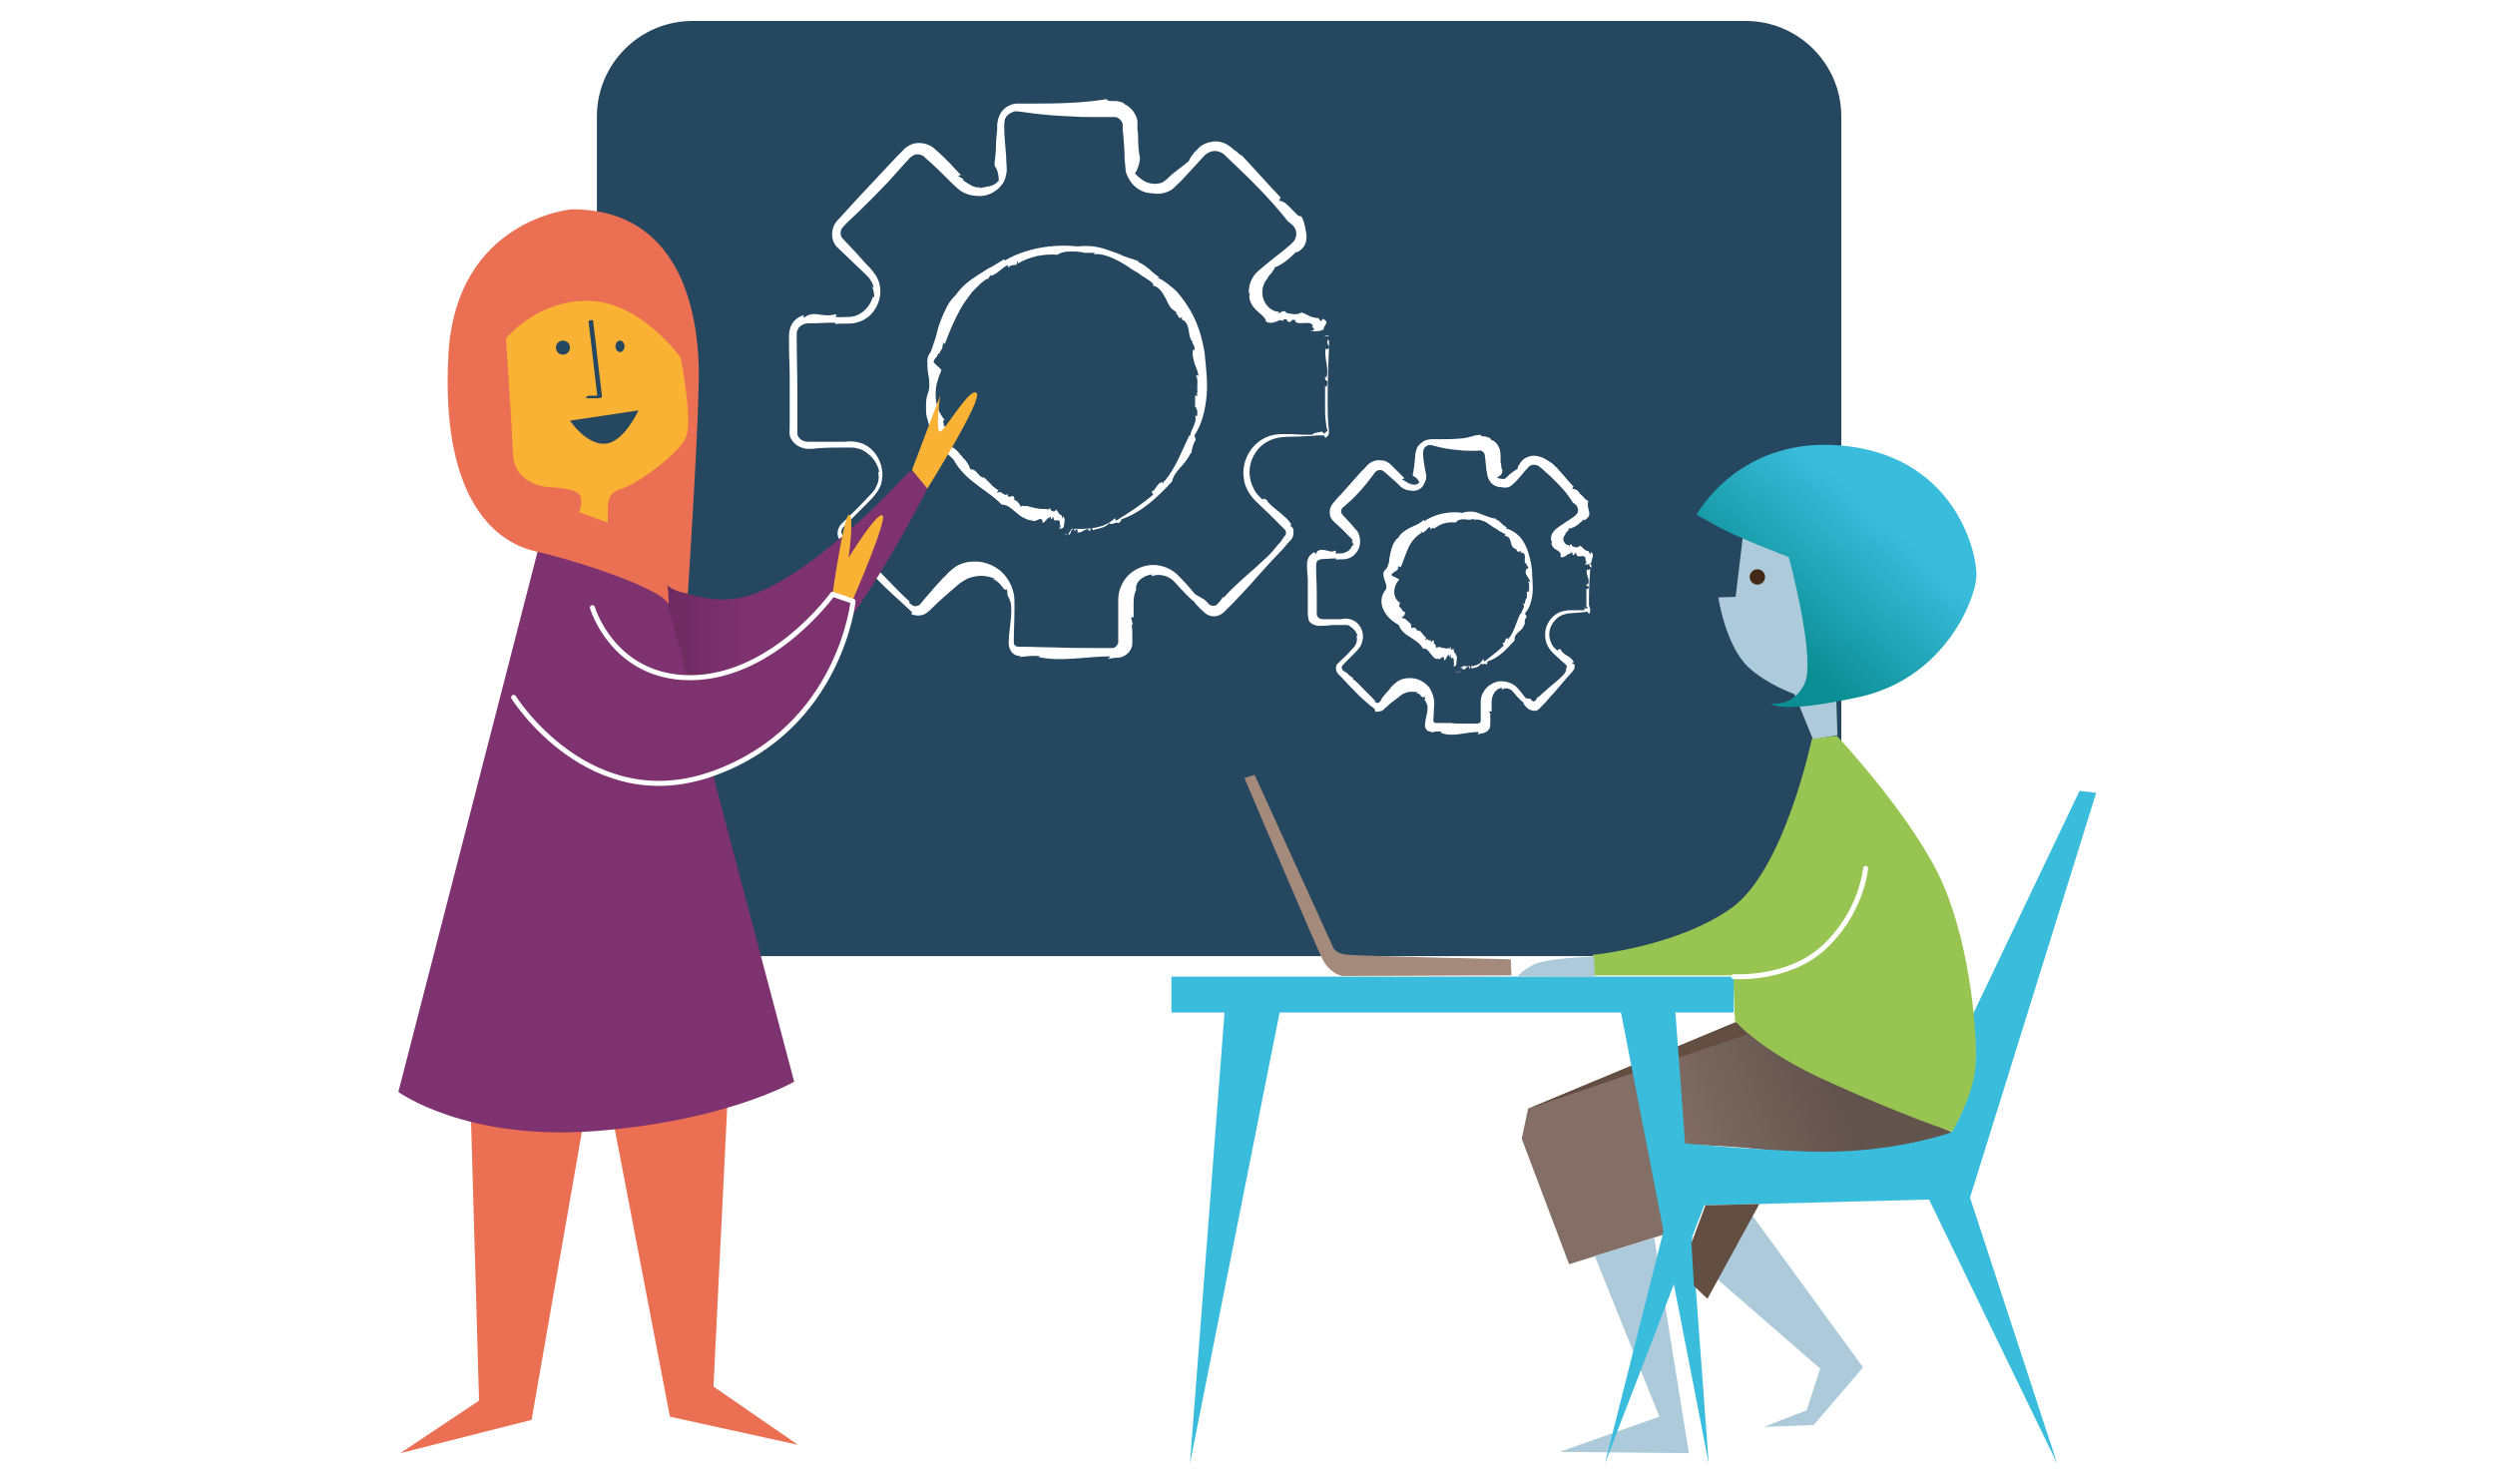 <?xml version="1.0" encoding="UTF-8"?>
<svg xmlns="http://www.w3.org/2000/svg" xmlns:xlink="http://www.w3.org/1999/xlink" width="595px" height="354px" viewBox="0 0 595 354" version="1.1">
  <rect x="0" y="0" width="595" height="354" fill="#333333" stroke="none"/>
  <title>Group</title>
  <defs>
    <rect id="path-1" x="0" y="0" width="595" height="354"></rect>
    <linearGradient x1="0.003%" y1="49.898%" x2="99.933%" y2="49.898%" id="linearGradient-3">
      <stop stop-color="#5A214E" offset="0%"></stop>
      <stop stop-color="#7E3270" offset="47.84%"></stop>
    </linearGradient>
    <linearGradient x1="75.395%" y1="41.709%" x2="-16.954%" y2="63.845%" id="linearGradient-4">
      <stop stop-color="#62534C" offset="0%"></stop>
      <stop stop-color="#836F66" offset="44.65%"></stop>
    </linearGradient>
    <linearGradient x1="25.281%" y1="72.653%" x2="88.863%" y2="0.284%" id="linearGradient-5">
      <stop stop-color="#0A8E93" offset="0%"></stop>
      <stop stop-color="#3ABCDD" offset="61.37%"></stop>
    </linearGradient>
  </defs>
  <g id="QSL" stroke="none" stroke-width="1" fill="none" fill-rule="evenodd">
    <g id="Group">
      <mask id="mask-2" fill="white">
        <use xlink:href="#path-1"></use>
      </mask>
      <use id="Mask" fill="#FFFFFF" xlink:href="#path-1"></use>
      <g id="Group-8" mask="url(#mask-2)">
        <g transform="translate(95, 5)" id="Group">
          <path d="M321.35,223.02 L70.104,223.02 C57.58,223.02 47.347,212.785 47.347,200.259 L47.347,22.76 C47.347,10.234 57.58,0 70.104,0 L321.35,0 C333.874,0 344.107,10.234 344.107,22.76 L344.107,200.107 C344.107,212.785 333.874,223.02 321.35,223.02 Z" id="Path" fill="#264760" fill-rule="nonzero"></path>
          <g transform="translate(93.167, 18.636)">
            <path d="M127.685,53.922 L117.757,53.922 C114.244,53.922 112.106,51.631 111.189,49.492 C110.273,47.353 110.273,44.298 112.717,41.702 L119.742,34.675 C120.812,33.606 120.812,31.773 119.742,30.551 L103.553,14.359 C102.484,13.29 100.651,13.29 99.429,14.359 L92.403,21.385 C89.96,23.829 86.752,23.829 84.614,22.913 C82.476,21.996 80.185,19.858 80.185,16.345 L80.185,6.416 C80.185,4.888 78.963,3.513 77.283,3.513 L54.373,3.513 C52.846,3.513 51.471,4.735 51.471,6.416 L51.471,16.345 C51.471,19.858 49.18,21.996 47.042,22.913 C44.903,23.829 41.849,23.829 39.252,21.385 L32.227,14.359 C31.157,13.29 29.325,13.29 28.103,14.359 L12.066,30.703 C10.997,31.773 10.997,33.606 12.066,34.828 L19.092,41.854 C21.535,44.298 21.535,47.506 20.619,49.645 C19.703,51.783 17.564,54.075 14.051,54.075 L4.124,54.075 C2.596,54.075 1.222,55.297 1.222,56.977 L1.222,79.89 C1.222,81.417 2.444,82.792 4.124,82.792 L14.051,82.792 C17.564,82.792 19.703,85.083 20.619,87.222 C21.535,89.361 21.535,92.416 19.092,95.012 L12.066,101.734 C11.455,102.345 11.149,102.956 11.149,103.719 C11.149,104.483 11.455,105.247 12.066,105.705 L28.256,121.897 C29.325,122.966 31.157,122.966 32.379,121.897 L39.405,114.87 C41.849,112.426 45.056,112.426 47.194,113.343 C49.333,114.259 51.624,116.398 51.624,119.911 L51.624,129.84 C51.624,131.368 52.846,132.742 54.526,132.742 L77.435,132.742 C78.963,132.742 80.337,131.52 80.337,129.84 L80.337,120.064 C80.337,116.551 82.628,114.412 84.767,113.496 C86.905,112.579 89.96,112.579 92.556,115.023 L99.582,122.05 C100.651,123.119 102.484,123.119 103.706,122.05 L119.895,105.858 C120.964,104.789 120.964,102.956 119.895,101.734 L112.869,94.707 C110.426,92.263 110.426,89.055 111.342,86.917 C112.259,84.778 114.397,82.487 117.91,82.487 L127.837,82.487 C129.365,82.487 130.739,81.265 130.739,79.584 L130.739,56.519 C130.586,55.144 129.212,53.922 127.685,53.922 Z M65.828,100.817 C47.805,100.817 33.296,86.306 33.296,68.281 C33.296,50.256 47.805,35.744 65.828,35.744 C83.85,35.744 98.36,50.256 98.36,68.281 C98.36,86.306 83.85,100.817 65.828,100.817 Z" id="Shape"></path>
            <g transform="translate(32.668, 34.955)" fill="#FFFFFF" fill-rule="nonzero" id="Path">
              <polygon points="33.16 68.918 33.313 69.07 33.618 68.612"></polygon>
              <path d="M34.993,67.696 C34.993,67.543 34.993,67.543 34.84,67.39 C34.535,67.848 34.229,68.307 33.924,68.765 C34.382,69.529 34.687,67.237 34.993,67.696 Z"></path>
              <path d="M35.298,67.848 C35.756,68.154 35.909,67.543 35.909,67.237 C35.756,67.848 35.145,67.237 35.298,67.848 Z"></path>
              <path d="M63.401,49.671 C63.401,49.671 63.401,49.671 63.401,49.671 C63.554,49.671 63.554,49.671 63.401,49.671 Z"></path>
              <path d="M64.623,40.658 L64.165,40.506 C64.47,41.422 64.165,42.186 63.859,42.95 C63.554,43.713 63.096,44.477 62.943,45.394 L62.79,45.241 C60.957,49.06 59.583,52.879 56.834,56.239 C56.834,56.086 56.681,56.086 56.681,55.934 C56.681,56.239 56.681,56.545 56.528,56.697 C56.375,56.697 56.375,56.545 56.375,56.392 C55.153,56.392 54.695,58.53 53.932,58.53 C53.779,58.836 53.932,59.141 54.237,59.294 C51.641,61.585 48.586,63.571 45.379,65.557 C45.226,65.557 45.073,65.252 45.073,64.946 C42.629,67.39 39.117,67.543 36.062,67.543 C35.909,67.848 36.367,67.848 36.062,68.307 C37.131,68.765 37.895,67.237 38.811,67.696 L38.811,68.001 C39.575,68.154 38.811,67.085 39.575,67.39 C39.88,67.696 39.575,67.848 39.727,67.848 C41.102,67.39 42.629,67.39 43.699,66.168 C44.309,66.779 45.226,65.71 45.99,66.168 C46.295,65.71 46.6,65.71 46.6,65.252 C51.488,63.571 55.306,59.905 58.666,56.239 C58.972,54.864 59.735,53.948 60.652,52.879 C61.568,51.962 62.485,50.74 63.096,49.518 C63.096,49.518 63.248,49.518 63.248,49.518 C63.401,48.449 63.707,47.227 64.317,46.31 L64.012,45.241 C65.845,42.491 66.608,39.131 66.914,35.77 C67.219,32.41 66.761,29.049 66.456,25.688 C65.845,21.87 64.776,18.356 62.943,15.301 C62.026,13.774 60.957,12.246 59.735,10.871 C58.361,9.649 56.986,8.427 55.306,7.664 C55.459,7.511 55.459,7.511 55.612,7.511 C54.695,6.9 53.932,6.289 53.168,5.525 C52.71,5.22 52.404,4.914 51.946,4.609 C51.488,4.303 51.03,4.15 50.571,3.845 L50.724,3.692 C50.113,3.539 49.502,3.234 48.891,3.081 C48.281,2.928 47.67,2.623 47.059,2.47 C45.99,1.859 44.768,1.553 43.546,1.095 C42.324,0.637 41.102,0.331 39.88,0.179 C38.658,0.026 37.436,0.026 36.215,0.179 C30.564,-0.432 23.996,0.484 18.803,3.539 L18.65,3.234 C18.192,3.539 17.581,3.845 17.123,4.15 C16.665,4.456 16.054,4.761 15.596,5.067 C14.527,5.525 13.61,6.289 12.541,6.9 C10.556,8.122 8.57,9.649 7.195,11.635 C6.279,12.552 5.515,13.468 4.904,14.69 C4.293,15.912 3.835,16.982 3.377,18.204 C2.919,19.426 2.613,20.648 2.308,21.87 C2.155,22.481 1.85,23.092 1.697,23.703 C1.544,24.314 1.239,24.925 1.086,25.383 C0.781,25.688 0.628,26.147 0.475,26.452 C0.322,26.91 0.322,27.216 0.322,27.674 C0.322,28.591 0.322,29.355 0.475,30.271 C0.628,31.188 0.781,31.951 0.781,32.868 C0.781,33.632 0.781,34.395 0.475,35.159 C-0.136,36.687 0.017,38.214 0.017,39.742 C0.017,40.506 0.322,41.269 0.475,41.88 C0.628,42.644 0.933,43.255 1.239,44.019 C2.308,46.768 4.446,49.06 6.584,51.045 C7.806,53.337 9.792,55.323 11.93,56.85 C12.999,57.767 14.068,58.378 14.985,59.141 C16.054,59.905 16.97,60.669 18.039,61.738 C19.414,61.738 20.33,62.655 21.4,63.571 C22.01,64.029 22.469,64.488 23.08,64.793 C23.691,65.099 24.301,65.404 25.065,65.557 L25.065,65.252 C25.371,65.863 25.982,65.71 26.592,65.404 C27.203,65.099 27.662,64.946 27.814,65.863 L27.662,65.863 C28.12,66.779 29.189,64.182 29.342,65.099 L29.494,64.64 C30.105,64.64 29.494,65.099 29.953,65.252 C30.105,65.252 30.105,64.488 30.411,64.793 C30.411,66.474 31.938,64.488 31.938,66.321 C31.633,66.321 32.549,67.085 31.633,67.39 C31.785,67.543 33.007,67.543 32.855,66.779 C33.007,66.015 33.313,65.252 32.702,64.488 L32.549,65.099 C32.396,64.488 32.396,64.793 32.396,64.335 C31.633,64.182 31.48,63.266 31.022,62.96 C31.022,62.96 31.022,62.96 31.022,62.96 C30.564,63.724 30.105,63.266 29.8,63.113 L29.647,62.807 C29.494,62.044 28.578,64.029 29.036,62.807 C28.273,62.807 27.356,62.807 26.44,62.655 C25.523,62.502 24.76,62.196 23.843,62.044 C23.538,62.349 22.621,61.585 22.621,62.502 C22.469,61.433 21.4,60.669 20.941,60.516 C20.941,60.363 21.094,60.363 21.094,60.363 C20.789,58.683 19.567,60.974 19.414,59.141 C19.109,59.6 18.803,59.447 18.345,59.141 C18.039,58.836 17.581,58.53 16.97,58.989 C16.97,58.683 17.123,58.53 17.276,58.378 C16.665,57.919 15.901,57.461 15.443,56.85 C14.832,56.239 14.374,55.781 13.916,55.323 C12.388,55.323 12.236,53.184 10.556,53.337 C10.403,52.879 10.25,52.42 9.945,51.962 C9.639,51.504 9.334,50.893 8.723,50.587 L8.875,50.587 C7.959,49.671 7.195,48.296 5.974,47.99 C6.89,47.074 6.432,46.616 6.584,46.005 C6.126,45.699 5.821,45.241 5.363,44.63 C5.057,44.019 4.752,43.255 4.141,42.797 C4.599,42.491 3.53,41.88 4.446,41.575 C3.835,40.811 3.224,39.894 2.919,38.978 C2.613,38.061 2.308,36.992 2.308,35.923 C2.308,34.854 2.308,33.784 2.613,32.715 C2.919,31.646 3.224,30.729 3.683,29.66 L3.683,29.66 C3.224,29.049 2.308,28.438 1.697,27.674 C1.85,27.674 1.85,27.674 1.85,27.827 C1.85,27.369 2.002,27.063 2.308,26.758 C2.613,26.452 2.766,26.147 2.919,25.688 C3.072,25.688 3.072,25.688 3.224,25.841 C3.072,25.077 4.293,24.619 3.835,23.703 L4.141,23.703 L3.988,23.092 C4.293,23.244 4.599,23.397 4.446,23.55 C5.515,20.648 6.737,17.745 8.265,14.996 C9.028,13.621 10.097,12.246 11.014,11.024 C11.625,10.413 12.236,9.802 12.694,9.344 C13.305,8.733 13.916,8.275 14.679,7.816 L14.679,8.122 L15.443,6.9 C15.443,7.053 15.443,7.053 15.443,7.205 C17.123,6.747 18.039,5.22 19.567,4.609 C19.567,4.761 19.567,5.067 19.719,5.22 C20.483,3.998 21.858,5.372 21.705,3.692 C21.858,3.692 22.01,4.15 21.858,4.303 C23.232,3.387 24.76,2.928 26.44,2.47 C28.12,2.164 29.647,2.012 31.327,2.164 C32.702,1.248 34.229,1.401 35.604,1.401 C36.367,1.401 37.131,1.553 37.895,1.706 C38.2,1.706 38.658,1.706 38.964,1.706 C39.269,1.706 39.727,1.706 40.186,1.706 L40.033,2.012 C42.018,1.859 43.851,2.623 45.684,3.539 C46.6,3.998 47.364,4.456 48.281,5.067 C49.044,5.678 49.961,6.136 50.724,6.594 C51.946,7.664 53.168,7.969 54.237,9.191 L54.084,9.497 C55.612,9.802 56.375,11.177 57.139,12.552 C57.444,13.163 57.75,13.926 58.208,14.537 C58.361,14.843 58.666,15.148 58.972,15.301 C59.277,15.607 59.583,15.76 59.888,16.065 L59.43,16.218 C60.346,16.218 60.041,17.898 61.11,16.982 L60.957,17.593 C62.179,18.051 62.332,18.967 62.637,20.037 C62.79,21.106 62.79,22.175 63.707,23.092 L63.401,23.092 C63.859,23.55 64.165,24.314 64.012,24.925 C64.012,24.925 63.859,24.925 63.707,24.772 C63.401,25.841 63.707,26.91 64.012,27.98 C64.317,29.049 64.928,29.966 64.928,31.035 L64.317,30.882 C65.081,31.799 64.47,33.784 64.776,35.159 L64.47,35.006 L64.776,35.77 L64.165,35.77 C64.165,36.687 64.165,37.45 64.165,38.367 C64.776,38.978 64.776,39.894 64.623,40.658 Z"></path>
              <path d="M31.174,63.113 C31.174,63.113 31.327,63.113 31.327,63.266 C31.327,63.113 31.174,63.113 31.174,63.113 Z"></path>
            </g>
            <g fill="#FFFFFF" fill-rule="nonzero" id="Path">
              <path d="M127.685,56.977 L127.685,56.824 L127.685,56.824 C127.685,56.824 127.685,56.824 127.685,56.824 C127.685,56.824 127.685,56.824 127.685,56.824 C127.685,56.824 127.685,56.824 127.685,56.824 L127.685,56.824 L127.685,56.977 Z"></path>
              <path d="M128.448,56.671 C128.601,56.671 128.601,56.671 128.754,56.519 C128.448,56.366 128.295,56.366 127.99,56.366 C127.837,56.366 127.837,56.519 127.685,56.519 C127.532,56.671 127.532,56.671 127.532,56.671 C127.532,56.671 127.532,56.671 127.532,56.671 L127.532,56.671 C127.532,56.671 127.685,56.519 127.837,56.519 C128.295,56.519 128.754,56.519 128.448,56.671 Z"></path>
              <path d="M128.448,57.435 C128.143,58.504 128.754,58.81 129.059,59.115 C128.448,58.657 129.059,57.13 128.448,57.435 Z"></path>
              <path d="M103.706,119.147 C103.706,119.147 103.858,118.995 103.858,118.842 C103.858,118.995 103.706,119.147 103.706,119.147 Z"></path>
              <path d="M86.599,113.343 C86.599,113.496 86.447,113.648 86.447,113.801 C88.28,113.037 90.723,113.648 92.098,115.329 C93.625,117.009 95.305,118.842 96.985,120.217 L96.68,120.064 C97.443,120.828 98.054,121.591 98.818,122.202 C99.887,123.425 101.72,123.73 103.095,122.813 C103.4,122.661 103.706,122.355 104.011,122.05 L104.775,121.286 L106.149,119.911 C107.829,118.078 109.662,116.245 111.342,114.259 C113.022,112.426 114.702,110.44 116.535,108.607 C117.451,107.691 118.215,106.774 119.132,105.705 C119.59,105.247 120.048,104.789 120.201,104.178 C120.353,103.567 120.353,102.956 120.201,102.497 C120.353,102.65 120.506,102.65 120.506,102.803 C120.201,102.345 119.742,101.886 119.437,101.581 C119.437,101.428 119.742,101.581 119.895,101.734 C118.979,99.442 114.55,97.151 113.939,95.623 C113.328,95.165 112.869,95.165 113.022,95.623 C112.259,94.86 111.189,93.943 110.731,92.721 C110.12,91.499 109.815,90.277 109.815,88.902 C109.815,86.306 111.189,83.556 113.48,82.028 C114.702,81.265 115.924,80.806 117.299,80.654 C118.673,80.501 119.742,80.501 120.812,80.501 C122.033,80.501 123.103,80.348 124.324,80.348 L126.004,80.195 L126.921,80.195 L127.379,80.195 C127.532,80.195 127.532,80.195 127.532,80.195 C127.685,80.348 127.837,80.501 127.837,80.806 C128.448,80.501 128.754,80.043 128.754,79.584 C128.754,79.279 128.754,79.126 128.754,78.973 L128.601,77.446 C128.448,75.46 128.448,73.474 128.448,71.488 C128.448,67.517 128.601,63.393 128.754,59.421 C128.448,59.115 128.448,60.185 127.99,59.421 C127.532,62.018 128.906,64.156 128.143,66.448 L127.837,66.142 C127.685,67.822 128.754,66.448 128.295,68.281 C127.99,69.044 127.837,68.128 127.837,68.433 C127.837,70.266 127.837,72.099 127.837,73.933 C127.837,74.849 127.837,75.766 127.99,76.682 C127.99,77.14 128.143,77.599 128.143,78.057 L128.295,78.668 C128.295,78.821 128.448,79.126 128.448,79.126 C128.143,79.279 127.99,79.432 127.837,79.584 C127.685,79.737 127.685,79.737 127.532,79.737 C127.532,79.737 127.379,79.737 127.379,79.584 C127.379,79.584 127.379,79.584 127.379,79.432 C127.379,79.432 127.226,79.432 127.074,79.279 C126.157,79.584 125.241,79.432 124.783,80.043 C123.255,80.043 121.575,80.043 120.048,79.89 L117.604,79.89 C116.535,79.89 115.466,80.043 114.55,80.348 C110.426,81.723 107.829,86.153 108.44,90.277 C108.593,92.416 109.815,94.401 111.189,95.776 L114.702,99.137 L118.062,102.497 C118.673,102.956 118.673,103.872 118.062,104.33 C118.062,104.33 117.91,104.636 117.757,104.789 L117.451,105.247 C117.299,105.552 116.993,105.858 116.688,106.163 C116.23,106.774 115.619,107.385 115.16,107.996 C114.091,109.218 112.717,110.288 111.495,111.51 C108.898,113.801 106.149,116.092 103.706,118.842 C103.706,118.842 103.553,118.842 103.553,118.689 C103.247,119.147 102.942,119.453 102.636,119.911 L102.331,120.217 L102.178,120.369 C102.025,120.522 102.025,120.675 101.873,120.675 C101.262,120.98 100.498,120.828 100.04,120.369 C99.734,119.911 99.276,119.606 98.971,119.3 L96.833,118.078 C95.458,116.398 94.083,114.87 92.556,113.343 C90.723,111.663 87.974,110.746 85.53,111.204 C82.934,111.663 80.643,113.19 79.421,115.634 C78.81,116.856 78.505,118.078 78.505,119.453 L78.505,122.661 L78.505,129.076 L78.505,129.382 L78.505,129.535 C78.505,129.687 78.505,129.84 78.352,129.993 C78.199,130.298 78.046,130.451 77.894,130.604 C77.741,130.757 77.435,130.909 77.13,130.909 C76.977,130.909 76.977,130.909 76.672,130.909 L75.908,130.909 C71.632,130.909 67.355,130.909 63.079,130.757 C60.635,130.757 58.191,130.604 55.9,130.604 C54.373,130.604 54.22,130.604 53.915,130.298 C53.762,130.146 53.609,129.993 53.609,129.687 C53.609,129.382 53.609,129.382 53.609,128.771 C53.609,126.48 53.762,124.188 53.762,121.897 L53.762,120.217 C53.762,119.758 53.762,118.842 53.609,118.078 C53.304,116.551 52.693,115.176 51.776,113.954 C49.944,111.51 46.889,110.135 43.987,110.288 C42.46,110.288 40.932,110.746 39.711,111.51 C39.1,111.968 38.489,112.426 38.03,112.885 C37.572,113.343 37.267,113.801 36.809,114.107 C35.281,115.787 33.754,117.467 32.227,119.3 C31.31,120.369 31.31,120.675 30.547,120.828 C30.241,120.98 29.936,120.98 29.63,120.828 C29.325,120.675 29.172,120.522 28.561,120.064 C28.714,119.911 28.561,119.758 29.019,120.064 C24.895,116.398 21.841,112.579 17.87,109.066 L18.022,108.913 C16.495,107.691 15.121,106.469 13.746,105.094 L13.288,104.636 C13.135,104.483 12.982,104.483 12.982,104.33 C12.83,104.025 12.677,103.872 12.524,103.567 C12.371,102.956 12.677,102.192 13.135,101.886 C14.815,100.206 16.342,98.679 18.022,96.998 L19.244,95.776 C19.703,95.318 20.008,95.012 20.466,94.401 C21.383,93.332 21.994,92.11 22.146,90.888 C22.604,88.291 21.688,85.542 19.855,83.709 C18.939,82.792 17.87,82.181 16.648,81.876 C15.426,81.57 14.204,81.57 13.135,81.723 C11.302,81.723 9.317,81.723 7.484,81.723 C6.568,81.723 5.498,81.723 4.582,81.723 C3.818,81.723 2.902,81.417 2.444,80.806 C2.138,80.501 1.986,80.043 1.986,79.737 C1.986,79.279 1.986,78.973 1.986,78.362 C1.986,77.293 1.986,76.377 1.986,75.307 C1.986,73.321 1.986,71.336 1.986,69.197 C1.986,65.073 1.833,61.101 1.833,56.977 C1.833,56.519 1.833,56.06 1.833,55.602 C1.986,55.144 2.138,54.686 2.444,54.38 C2.749,54.075 3.207,53.769 3.666,53.616 C4.124,53.464 4.582,53.464 5.04,53.464 C7.026,53.464 9.011,53.311 10.997,53.311 L10.997,53.616 C12.524,53.464 13.899,53.616 15.426,53.464 C16.953,53.158 18.328,52.547 19.397,51.478 C21.535,49.339 22.452,45.979 21.23,43.076 C20.924,42.313 20.466,41.702 20.008,41.091 C19.55,40.48 19.092,40.021 18.481,39.41 L15.579,36.202 L12.677,33.147 C12.066,32.384 12.219,31.009 12.982,30.398 C13.593,29.634 14.357,29.023 15.121,28.259 C18.022,25.51 20.924,22.607 23.674,19.705 C25.048,18.178 26.423,16.65 27.797,15.123 C28.561,14.359 29.019,13.595 29.936,13.29 C30.852,12.984 31.921,13.29 32.532,14.053 C34.518,15.734 36.35,17.567 38.183,19.4 C39.1,20.316 40.016,21.233 41.085,21.996 C42.154,22.607 43.376,23.066 44.751,23.066 C46.889,23.371 49.333,22.302 50.707,20.469 C51.471,19.552 51.776,18.33 51.929,17.108 C51.929,15.886 51.776,14.817 51.776,13.595 C51.624,11.304 51.318,9.012 51.318,6.721 C51.318,6.263 51.318,5.499 51.471,4.888 C51.624,4.277 52.082,3.819 52.54,3.513 C52.998,3.208 53.609,2.902 54.067,2.902 C54.678,2.902 55.137,3.055 55.595,3.055 C59.566,3.666 63.384,3.972 67.355,4.124 C69.341,4.277 71.173,4.277 73.159,4.277 L76.061,4.277 L77.435,4.277 C77.741,4.277 78.046,4.277 78.352,4.43 C78.963,4.735 79.421,5.346 79.574,5.957 C79.574,6.11 79.574,6.263 79.574,6.568 L79.574,7.332 L79.726,8.707 C79.879,10.693 80.032,12.526 80.032,14.512 C80.185,15.428 80.185,16.497 80.337,17.414 C80.643,18.33 81.101,19.247 81.712,20.011 C82.934,21.538 84.767,22.455 86.599,22.455 C88.28,22.76 89.96,22.455 91.334,21.538 C91.945,21.08 92.556,20.316 93.32,19.705 L95.152,17.719 L98.818,13.748 C99.429,12.984 100.498,12.373 101.567,12.373 C102.636,12.373 103.706,12.984 104.316,13.748 C109.509,18.636 114.702,23.677 118.979,29.176 C119.59,29.634 120.506,30.245 120.812,31.162 C121.117,32.078 120.964,33.147 120.353,33.911 C119.742,34.675 118.979,35.133 118.368,35.744 C117.604,36.355 116.993,36.813 116.23,37.425 C114.855,38.494 113.328,39.716 111.953,40.938 C110.426,42.16 109.509,44.298 109.662,46.437 C109.815,46.284 109.815,46.284 109.968,46.131 C109.357,47.506 110.273,49.187 111.342,50.256 C112.411,51.325 113.328,51.783 113.786,52.853 L113.48,52.7 C113.939,53.464 115.008,53.464 115.924,53.158 C116.841,52.853 117.299,52.394 117.757,53.005 L117.91,52.547 C119.59,52.394 118.062,53.005 119.437,53.158 C119.895,53.158 119.59,52.394 120.659,52.7 C120.812,54.38 124.783,52.394 124.935,54.227 C124.019,54.227 126.463,54.991 124.324,55.297 C124.935,55.449 127.837,55.449 127.532,54.533 C127.837,53.769 128.906,53.005 127.226,52.394 L126.921,53.005 C126.31,52.394 126.463,52.7 126.31,52.242 C124.019,52.089 123.713,51.325 122.186,50.867 C122.186,50.867 122.186,50.867 122.186,50.867 C121.117,51.631 119.59,51.172 118.673,51.02 L118.368,50.714 C118.215,50.561 117.91,50.561 117.757,50.561 C117.604,50.561 117.451,50.867 117.146,50.867 C116.841,51.172 116.535,51.325 116.841,50.714 C115.313,50.714 113.786,49.492 113.175,47.812 C112.564,46.131 112.869,44.146 114.091,42.771 C114.091,42.618 114.091,42.618 114.244,42.465 C114.397,42.313 114.397,42.16 114.55,42.007 C114.855,41.702 115.16,41.396 115.313,41.091 C115.771,40.48 116.077,40.021 115.466,40.174 C117.146,40.021 120.048,37.425 120.964,36.355 C120.964,36.508 120.964,36.508 120.812,36.661 C121.117,36.508 121.423,36.355 121.728,36.202 C122.186,35.897 122.492,35.439 122.797,35.133 C123.255,34.369 123.408,33.606 123.408,32.842 C123.408,32.078 123.255,31.467 123.103,30.703 C122.95,29.94 122.797,29.023 122.186,27.954 C122.033,27.954 121.728,27.954 121.575,27.801 C121.423,27.801 121.27,27.648 121.117,27.496 C120.812,27.19 120.353,26.732 119.895,26.274 C118.979,25.357 118.062,24.288 116.993,24.288 C116.993,23.829 116.993,23.677 117.299,23.524 C114.091,20.163 110.731,16.345 107.982,13.442 C107.524,13.29 107.218,12.984 106.913,12.679 C106.76,12.526 106.607,12.373 106.302,12.22 C105.996,12.067 105.844,11.762 105.538,11.609 C104.164,10.387 102.331,9.776 100.498,10.234 C99.582,10.387 98.665,10.845 98.054,11.304 C97.291,12.067 97.138,12.22 96.68,12.679 C96.069,13.442 95.611,14.053 95.305,14.817 C94.389,15.581 93.167,16.497 91.792,17.567 C91.181,18.025 90.418,18.789 90.112,19.094 C89.654,19.4 89.349,19.705 88.89,20.011 L89.043,19.858 C87.974,20.316 86.599,20.316 85.378,19.858 C84.156,19.4 83.239,18.483 82.476,17.719 C82.934,17.108 83.087,16.65 83.239,16.192 C83.239,16.039 83.239,15.886 83.392,15.886 C83.392,15.734 83.392,15.428 83.545,15.275 C83.545,14.817 83.698,14.512 83.698,14.053 C83.392,12.831 83.239,10.845 83.239,8.86 C83.239,8.401 83.239,7.79 83.087,7.332 L83.087,6.568 L83.087,5.957 C83.087,5.652 83.087,5.499 83.087,5.194 C82.781,3.361 81.407,1.833 80.032,1.222 C79.879,0.917 79.421,0.764 78.963,0.611 C78.657,0.611 78.352,0.458 78.046,0.458 C77.741,0.458 77.435,0.458 77.283,0.458 C76.519,0.458 75.908,0.458 75.755,0 C70.41,0.917 64.3,1.069 58.191,1.069 L55.9,1.069 L55.289,1.069 C55.137,1.069 54.678,1.069 54.373,1.069 C53.762,1.069 53.151,1.222 52.54,1.528 C51.471,1.986 50.555,2.902 50.096,4.124 C49.791,4.735 49.791,5.346 49.638,5.957 L49.638,7.179 C49.485,8.707 49.333,10.234 49.333,11.762 C49.333,12.526 49.18,13.29 49.18,13.901 L49.027,14.97 L49.027,15.581 C49.027,15.734 49.027,15.886 49.027,16.039 L49.027,15.886 C49.333,16.345 49.638,16.803 49.791,17.567 C49.944,18.178 50.096,18.941 49.944,19.705 C49.791,19.705 49.638,19.705 49.944,19.4 C49.485,20.163 48.569,20.622 47.805,20.774 C47.042,20.927 46.278,21.08 45.362,21.233 C45.362,21.08 45.362,21.08 45.667,20.927 C44.903,21.233 44.14,20.927 43.529,20.622 C42.918,20.316 42.307,19.858 41.543,19.4 L41.543,19.094 L40.321,18.33 C40.627,18.178 40.932,17.872 41.391,18.483 C40.321,17.414 39.252,16.345 38.336,15.275 C37.267,14.206 36.198,13.137 34.976,12.067 C33.601,10.693 31.31,10.082 29.477,10.693 C28.561,10.998 27.645,11.609 27.034,12.373 L25.812,13.595 C24.285,15.275 22.604,16.956 21.077,18.636 C17.87,21.996 14.815,25.357 11.608,28.87 C9.928,30.551 9.775,33.606 11.455,35.286 L14.968,38.647 L18.328,41.854 C18.939,42.465 19.244,42.771 19.55,43.382 C19.855,43.84 20.161,44.451 20.161,45.062 C20.008,44.909 19.855,44.757 19.703,44.604 C20.161,45.368 20.313,46.284 20.313,47.353 C20.161,47.353 20.161,47.201 20.008,47.048 C19.55,48.728 18.481,50.256 16.953,51.172 C16.19,51.631 15.273,51.936 14.357,51.936 C13.288,51.936 12.066,52.089 10.997,51.936 C10.997,51.783 11.76,51.478 10.997,51.325 C9.317,51.783 8.095,51.478 6.873,51.325 C6.262,51.325 5.804,51.172 5.346,51.325 C5.04,51.325 4.124,51.631 3.666,52.089 C3.513,52.089 3.207,51.783 3.666,51.478 C1.833,51.936 0.458,53.311 0.153,55.144 C0,55.602 0,56.06 0,56.519 L0,57.435 L0,59.115 C0,61.407 0.153,63.698 0.153,66.142 C0.153,68.586 0.153,70.877 0.153,73.169 L0.153,76.682 L0.153,78.362 C0.153,78.821 0,79.89 0.305,80.654 C0.916,82.028 2.138,82.945 3.513,83.25 C3.818,83.403 4.124,83.403 4.582,83.403 L5.04,83.403 L5.498,83.403 L7.026,83.25 C9.011,83.098 11.149,83.098 13.135,83.098 L14.662,83.098 C15.121,83.098 15.579,83.098 16.037,83.25 C16.953,83.403 17.717,83.709 18.481,84.32 C20.008,85.389 21.077,86.917 21.535,88.902 L21.23,88.902 C21.535,90.124 21.383,91.346 20.772,92.416 C20.313,93.638 19.244,94.401 18.328,95.471 C16.495,97.456 14.51,99.29 12.677,101.123 C11.608,102.039 11.149,103.872 12.066,105.094 C12.219,105.4 12.524,105.705 12.83,106.011 L13.593,106.774 L14.968,108.302 C16.801,110.288 18.786,112.121 20.619,114.107 C23.674,117.314 25.965,119.147 29.325,122.355 L29.172,122.813 C30.241,123.272 31.31,123.272 32.379,122.813 C32.838,122.508 33.296,122.202 33.601,121.897 L34.67,120.828 C36.045,119.453 37.572,118.231 39.1,116.856 C39.863,116.245 40.627,115.481 41.391,115.023 C42.154,114.565 42.918,114.107 43.834,113.954 C45.514,113.496 47.347,113.648 49.18,114.412 C48.874,114.412 48.722,114.565 48.416,114.565 C49.027,114.412 49.944,115.176 50.555,115.94 C51.165,116.703 51.471,117.314 51.929,116.856 C52.082,117.314 52.082,117.773 52.082,118.231 C52.387,118.842 52.693,119.453 52.846,120.064 C52.998,120.675 52.998,121.286 52.998,122.05 C52.998,123.272 52.846,124.494 52.693,125.869 C52.54,127.091 52.387,128.465 52.387,129.84 C52.387,130.604 52.693,131.368 53.151,131.979 C53.762,132.59 54.526,132.895 55.289,132.742 C55.137,132.895 54.984,132.895 54.831,133.048 C56.664,132.895 58.649,132.59 59.871,132.895 C59.718,132.895 59.718,133.048 59.413,133.048 C64.911,134.27 70.868,132.895 76.672,132.895 L76.061,133.506 C76.825,133.353 77.588,133.201 78.657,133.201 C79.726,133.048 80.796,132.437 81.407,131.368 C81.712,130.909 81.865,130.298 81.865,129.687 C81.865,129.229 81.865,128.618 81.865,128.16 C81.865,127.091 81.865,126.174 81.712,125.258 L82.017,125.41 L81.559,123.577 L82.17,123.577 C82.17,122.355 82.17,121.286 82.17,120.064 C82.17,118.995 82.323,117.925 82.781,117.009 C82.476,115.176 84.308,113.648 86.599,113.343 Z"></path>
              <path d="M119.742,102.192 C119.742,102.192 119.742,102.192 119.742,102.192 C119.895,102.345 119.742,102.345 119.742,102.192 Z"></path>
              <path d="M121.575,51.325 C121.728,51.325 122.033,51.325 122.186,51.478 C122.033,51.325 121.728,51.325 121.575,51.325 Z"></path>
            </g>
          </g>
          <g transform="translate(0, 44.909)">
            <polygon id="Path" fill="#EB6F53" fill-rule="nonzero" points="17.106 209.425 19.244 284.121 0.458 296.647 31.768 288.703 45.667 209.119"></polygon>
            <polygon id="Path" fill="#EB6F53" fill-rule="nonzero" points="49.791 209.883 64.759 287.94 95.305 294.661 75.144 280.76 78.963 203.162"></polygon>
            <path d="M50.249,81.265 C50.249,81.265 67.202,95.929 82.017,92.568 C96.833,89.208 118.826,65.989 121.117,63.24 C123.408,60.49 126.157,66.6 126.157,66.6 C126.157,66.6 107.982,102.956 95,111.204 C82.017,119.453 68.882,123.73 59.566,122.355 C50.249,120.98 43.071,107.996 43.071,107.996 L50.249,81.265 Z" id="Path" fill="url(#linearGradient-3)" fill-rule="nonzero"></path>
            <path d="M122.492,62.171 L129.212,44.451 C129.212,44.451 127.99,53.311 129.212,53.005 C130.434,52.7 136.39,42.16 137.918,43.84 C139.445,45.368 126.157,66.6 126.157,66.6 L122.492,62.171 Z" id="Path" fill="#F9B233" fill-rule="nonzero"></path>
            <path d="M34.365,77.14 L0,210.494 C0,210.494 16.037,222.256 47.194,219.812 C78.352,217.368 94.389,208.05 94.389,208.05 L59.718,76.988 L34.365,76.988 L34.365,77.14 Z" id="Path" fill="#7E3270" fill-rule="nonzero"></path>
            <path d="M45.667,94.86 C45.667,94.86 50.249,110.44 67.202,111.51 C87.974,112.732 102.942,91.652 102.942,91.652 L107.829,93.332 C107.829,93.332 104.775,123.425 74.839,134.27 C45.056,145.115 26.881,116.245 26.881,116.245 L45.667,94.86" id="Path" fill="#7E3270" fill-rule="nonzero"></path>
            <path d="M103.553,91.652 C103.553,91.652 106.302,72.405 107.524,72.863 C108.746,73.321 107.371,83.098 107.371,83.098 C107.371,83.098 114.244,71.947 115.466,73.016 C116.688,74.085 108.287,93.332 108.287,93.332 L103.553,91.652 Z" id="Path" fill="#F9B233" fill-rule="nonzero"></path>
            <path d="M69.035,91.652 C69.035,91.652 71.937,47.201 71.632,37.425 C71.326,27.648 68.882,0 41.391,0 C41.391,0 13.593,2.291 11.913,34.98 C10.233,67.67 21.994,79.126 32.685,81.57 C43.376,84.014 63.079,90.583 64.453,94.249 C64.453,92.568 64.453,91.499 64.148,89.666 C65.675,91.194 69.035,91.652 69.035,91.652 Z" id="Path" fill="#EB6F53" fill-rule="nonzero"></path>
            <path d="M25.659,30.856 C25.659,30.856 32.99,21.538 45.514,21.844 C58.038,22.149 67.355,35.439 67.355,35.439 C67.355,35.439 70.104,49.645 68.73,53.922 C67.355,58.199 56.969,65.378 53.762,66.448 C50.555,67.517 49.944,68.586 49.944,71.641 C49.944,74.696 49.944,74.696 49.944,74.696 L43.071,72.252 C43.071,72.252 44.751,68.433 42.307,67.364 C39.863,66.295 36.045,66.295 36.045,66.295 C36.045,66.295 27.645,65.989 27.339,58.352 C27.034,50.714 25.659,30.856 25.659,30.856 Z" id="Path" fill="#F9B233" fill-rule="nonzero"></path>
            <path d="M45.362,26.885 C46.125,32.842 46.736,38.952 47.5,44.909 C47.805,44.757 47.958,44.604 48.264,44.451 C47.347,44.451 46.431,44.451 45.514,44.451 C45.056,44.451 44.292,45.062 45.056,45.062 C45.973,45.062 46.889,45.062 47.805,45.062 C48.111,45.062 48.569,44.909 48.569,44.604 C47.805,38.647 47.194,32.536 46.431,26.579 C46.431,26.274 45.209,26.426 45.362,26.885 L45.362,26.885 Z" id="Path" fill="#264760" fill-rule="nonzero"></path>
            <ellipse id="Oval" fill="#264760" fill-rule="nonzero" cx="39.252" cy="32.995" rx="1.68" ry="1.68"></ellipse>
            <ellipse id="Oval" fill="#264760" fill-rule="nonzero" cx="52.846" cy="32.689" rx="1.069" ry="1.375"></ellipse>
            <path d="M40.932,50.409 L57.275,47.964 C57.275,47.964 53.762,55.602 49.333,55.908 C44.751,56.213 40.932,50.409 40.932,50.409 Z" id="Path" fill="#264760" fill-rule="nonzero"></path>
            <path d="M27.492,116.398 C27.492,116.398 45.667,145.421 75.45,134.423 C105.386,123.425 108.44,93.485 108.44,93.485 L103.553,91.805 C103.553,91.805 88.432,112.885 67.813,111.663 C50.86,110.593 46.278,95.012 46.278,95.012" id="Path" stroke="#FFFFFF" stroke-width="1.198" stroke-linecap="round" stroke-linejoin="round"></path>
          </g>
          <g transform="translate(184.348, 101.073)">
            <path d="M148.609,59.471 C148.609,59.471 142.041,57.18 137.612,53.055 C132.114,47.862 130.434,36.405 130.434,36.405 L134.558,36.253 L136.849,17.158 L179.155,19.45 L175.795,45.723 L164.646,57.18 L158.537,59.777 L158.842,69.247 L153.038,70.316 L148.609,59.471 Z" id="Path" fill="#ACCADA" fill-rule="nonzero"></path>
            <path d="M180.377,166.551 C180.377,166.551 160.98,170.523 145.096,168.537 C129.212,166.551 114.702,166.551 114.244,168.078 C113.786,169.606 120.201,187.478 120.201,187.478 L94.847,195.421 L83.545,165.482 L85.072,158.302 L138.834,136 C138.834,136 144.791,140.277 154.718,147.304 C164.646,154.178 186.181,163.954 186.181,163.954 C186.181,163.954 185.112,165.787 180.377,166.551 Z" id="Path" fill="url(#linearGradient-4)" fill-rule="nonzero"></path>
            <polygon id="Path" fill="#ACCADA" fill-rule="nonzero" points="116.382 231.777 100.956 193.435 115.16 189.158 123.408 240.483 92.556 240.178"></polygon>
            <polygon id="Path" fill="#ACCADA" fill-rule="nonzero" points="141.278 234.221 153.191 233.762 164.951 220.015 137.765 182.743 130.128 198.935 154.718 220.32 151.511 230.249"></polygon>
            <path d="M211.229,242.928 L180.683,179.993 L133.641,181.215 L127.074,181.368 L103.4,242.928 L118.826,181.674 L114.397,165.787 C114.397,165.787 131.197,167.773 151.358,168.537 C171.519,169.301 186.028,163.954 186.028,163.954 C186.028,163.954 190.61,156.164 191.527,149.137 C192.29,142.416 190.916,136.306 190.916,136.306 L216.575,82.537 L220.546,82.995 L190.458,179.535 L211.229,242.928 Z" id="Path" fill="#3ABCDD" fill-rule="nonzero"></path>
            <path d="M80.948,122.711 L81.101,126.53 L40.78,126.682 C40.78,126.682 37.725,126.224 35.892,122.405 C34.059,118.586 17.412,79.482 17.412,79.482 L19.855,78.718 L38.489,119.656 C38.489,119.656 38.947,121.489 42.307,121.642 C45.973,121.947 80.948,122.711 80.948,122.711 Z" id="Path" fill="#A48A7B" fill-rule="nonzero"></path>
            <ellipse id="Oval" fill="#432918" fill-rule="nonzero" cx="139.75" cy="31.517" rx="1.833" ry="1.833"></ellipse>
            <polygon id="Path" fill="#634E42" fill-rule="nonzero" points="85.225 158.302 137.307 140.583 134.558 137.681"></polygon>
            <path d="M158.689,69.4 C158.689,69.4 177.323,89.258 184.043,104.839 C190.763,120.42 192.443,142.11 191.68,148.984 C190.916,155.858 186.181,163.801 186.181,163.801 C186.181,163.801 175.948,160.594 157.009,152.039 C140.514,144.707 134.405,137.375 134.405,137.375 L133.947,126.53 L100.651,126.53 L100.498,121.642 C100.498,121.642 120.201,119.808 133.336,110.643 C146.165,101.784 152.733,70.164 152.733,70.164 L158.689,69.4 Z" id="Path" fill="#98C451" fill-rule="nonzero"></path>
            <polygon id="Path" fill="#3ABCDD" fill-rule="nonzero" points="0 126.835 100.956 126.835 134.099 126.835 134.099 135.389 120.201 135.389 128.143 242.928 107.218 135.389 25.812 135.389 4.429 242.928 12.677 135.389 0 135.389"></polygon>
            <path d="M85.836,124.238 C89.043,122.253 100.804,122.1 100.804,122.1 L100.956,126.988 L82.781,126.835 C82.628,126.682 82.628,126.224 85.836,124.238 Z" id="Path" fill="#ACCADA" fill-rule="nonzero"></path>
            <polygon id="Path" fill="#634E42" fill-rule="nonzero" points="127.837 203.67 140.209 181.062 127.379 181.368 124.019 190.38 124.63 200.615"></polygon>
            <path d="M147.234,26.782 C147.234,26.782 134.71,22.047 129.976,19.297 C125.241,16.7 125.241,16.7 125.241,16.7 C125.241,16.7 135.627,-2.852 161.438,0.356 C187.25,3.563 192.29,26.171 191.985,31.517 C191.68,36.864 184.501,55.499 164.34,60.082 C144.18,64.512 142.958,61.61 142.958,61.61 C142.958,61.61 147.998,62.832 150.9,57.18 C153.955,51.528 147.234,26.782 147.234,26.782 Z" id="Path" fill="url(#linearGradient-5)" fill-rule="nonzero"></path>
            <path d="M134.099,126.835 C134.099,126.835 146.776,127.752 155.329,120.114 C164.646,111.713 165.562,101.02 165.562,101.02" id="Path" stroke="#FFFFFF" stroke-width="1.198" stroke-linecap="round" stroke-linejoin="round"></path>
          </g>
          <g transform="translate(216.69, 98.678)">
            <path d="M68.004,29.023 L62.811,29.023 C60.979,29.023 59.909,27.801 59.298,26.732 C58.84,25.663 58.84,23.982 60.062,22.607 L63.728,18.941 C64.339,18.33 64.339,17.414 63.728,16.803 L55.175,8.249 C54.564,7.638 53.647,7.638 53.036,8.249 L49.371,11.915 C48.149,13.137 46.469,13.137 45.247,12.679 C44.178,12.22 42.956,11.151 42.956,9.165 L42.956,3.972 C42.956,3.208 42.345,2.444 41.429,2.444 L29.363,2.444 C28.599,2.444 27.836,3.055 27.836,3.972 L27.836,9.165 C27.836,10.998 26.614,12.067 25.545,12.679 C24.475,13.137 22.795,13.137 21.421,11.915 L17.755,8.249 C17.144,7.638 16.228,7.638 15.617,8.249 L7.064,16.803 C6.453,17.414 6.453,18.33 7.064,18.941 L10.729,22.607 C11.951,23.829 11.951,25.51 11.493,26.732 C11.035,27.801 9.966,29.023 7.98,29.023 L2.787,29.023 C2.024,29.023 1.26,29.634 1.26,30.551 L1.26,42.618 C1.26,43.382 1.871,44.146 2.787,44.146 L7.98,44.146 C9.813,44.146 10.882,45.368 11.493,46.437 C11.951,47.506 11.951,49.187 10.729,50.561 L7.064,54.227 C6.758,54.533 6.606,54.838 6.606,55.297 C6.606,55.755 6.758,56.06 7.064,56.366 L15.617,64.92 C16.228,65.531 17.144,65.531 17.755,64.92 L21.421,61.254 C22.643,60.032 24.323,60.032 25.545,60.49 C26.614,60.948 27.836,62.171 27.836,64.004 L27.836,69.197 C27.836,69.961 28.446,70.725 29.363,70.725 L41.429,70.725 C42.192,70.725 42.956,70.114 42.956,69.197 L42.956,64.004 C42.956,62.171 44.178,61.101 45.247,60.49 C46.316,59.879 47.996,60.032 49.371,61.254 L53.036,64.92 C53.647,65.531 54.564,65.531 55.175,64.92 L63.728,56.366 C64.339,55.755 64.339,54.838 63.728,54.227 L60.062,50.561 C58.84,49.339 58.84,47.659 59.298,46.437 C59.757,45.368 60.979,44.146 62.811,44.146 L68.004,44.146 C68.768,44.146 69.532,43.535 69.532,42.618 L69.532,30.551 C69.532,29.634 68.921,29.023 68.004,29.023 Z M35.625,53.616 C26.155,53.616 18.519,45.979 18.519,36.508 C18.519,27.037 26.155,19.4 35.625,19.4 C45.094,19.4 52.731,27.037 52.731,36.508 C52.731,45.979 45.094,53.616 35.625,53.616 Z" id="Shape"></path>
            <g transform="translate(17.755, 18.33)" fill="#FFFFFF" fill-rule="nonzero" id="Path">
              <polygon points="17.87 38.341 18.022 38.494 18.175 38.036"></polygon>
              <path d="M18.939,37.272 C18.939,37.119 18.939,37.119 18.939,36.966 C18.786,37.425 18.633,37.883 18.481,38.341 C18.633,39.105 18.633,36.813 18.939,37.272 Z"></path>
              <path d="M19.092,37.425 C19.397,37.73 19.397,37.119 19.397,36.813 C19.397,37.272 18.939,36.661 19.092,37.425 Z"></path>
              <path d="M34.518,27.19 C34.518,27.19 34.518,27.343 34.518,27.19 C34.518,27.343 34.518,27.19 34.518,27.19 Z"></path>
              <path d="M34.212,21.996 L33.754,21.844 C34.059,22.302 34.059,22.76 33.754,23.218 C33.601,23.677 33.296,23.982 33.296,24.44 L33.143,24.288 C32.227,26.121 31.768,28.412 30.394,30.245 C30.394,30.245 30.241,30.092 30.241,29.94 C30.241,30.092 30.394,30.398 30.394,30.551 C30.241,30.551 30.241,30.398 30.241,30.245 C29.325,29.94 29.63,31.62 28.866,31.314 C28.866,31.467 29.019,31.773 29.172,31.925 C27.797,33.3 26.27,34.369 24.59,35.744 C24.437,35.744 24.437,35.439 24.285,35.133 C23.215,37.119 21.077,36.966 19.397,36.813 C19.397,37.119 19.55,37.119 19.397,37.577 C20.008,38.036 20.313,36.508 20.924,37.119 L20.924,37.425 C21.383,37.577 20.924,36.508 21.383,36.966 C21.535,37.272 21.383,37.425 21.535,37.425 C22.299,37.119 23.215,37.272 23.674,36.202 C24.132,36.813 24.437,35.897 25.048,36.508 C25.201,36.202 25.354,36.202 25.201,35.744 C27.95,34.98 29.936,32.689 31.768,30.703 C31.616,29.787 32.074,29.329 32.685,28.718 C33.296,28.259 33.907,27.648 34.059,26.885 C34.059,26.885 34.212,26.885 34.212,26.885 C34.059,26.274 34.212,25.51 34.67,25.052 L34.212,24.288 C35.434,22.913 35.892,21.08 36.045,19.247 C36.198,17.414 35.892,15.581 35.892,13.748 C35.587,11.609 35.129,9.623 34.212,7.79 C33.296,5.957 31.768,4.583 29.63,3.972 C29.783,3.819 29.783,3.819 29.936,3.819 C29.477,3.513 29.019,3.208 28.561,2.75 C28.103,2.291 27.797,1.986 27.186,1.833 L27.339,1.68 C25.812,1.528 24.743,0.917 23.368,0.458 C22.757,0.153 21.994,0 21.383,0 C20.772,0 20.008,0 19.397,0.306 C16.495,-0.153 12.83,0.458 10.233,2.291 L10.08,1.986 C9.622,2.444 9.011,2.75 8.553,3.055 L6.873,3.819 C5.651,4.43 4.582,5.194 3.971,6.263 C2.902,7.027 2.444,8.554 2.138,9.929 C1.986,10.54 1.833,11.304 1.833,11.915 C1.68,12.526 1.527,13.137 1.069,13.748 C0.153,14.359 0.458,15.428 0.764,16.345 C1.069,17.261 1.527,18.178 0.764,18.941 C-0.305,20.469 -0.153,22.302 0.611,23.677 C1.375,25.204 2.749,26.274 4.124,27.037 C4.582,28.412 5.804,29.329 6.873,29.94 C7.942,30.703 9.164,31.314 9.928,32.689 C10.691,32.536 11.149,33.147 11.608,33.758 C11.913,34.064 12.066,34.369 12.371,34.675 C12.677,34.98 12.982,35.133 13.44,35.133 L13.44,34.828 C13.746,36.05 14.815,33.606 14.968,35.286 L14.968,35.286 C15.121,36.202 15.884,33.453 15.884,34.522 L16.037,34.064 C16.342,34.064 16.037,34.522 16.19,34.675 C16.342,34.675 16.342,33.911 16.495,34.217 C16.495,35.897 17.259,33.911 17.259,35.744 C17.106,35.744 17.564,36.508 17.106,36.813 C17.259,36.966 17.87,36.966 17.87,36.202 C17.87,35.439 18.175,34.675 17.87,34.064 L17.87,34.675 C17.717,34.064 17.717,34.369 17.717,33.911 C17.259,33.758 17.259,32.995 17.106,32.536 C17.106,32.536 17.106,32.536 17.106,32.536 C16.801,33.3 16.648,32.842 16.495,32.689 L16.495,32.384 C16.495,31.62 15.884,33.758 16.19,32.536 C15.731,32.689 15.426,32.689 14.968,32.536 C14.51,32.536 14.051,32.384 13.746,32.231 C13.44,32.689 13.135,31.925 12.982,32.842 C13.135,31.773 12.524,31.314 12.371,31.314 C12.371,31.162 12.524,31.162 12.524,31.162 C12.677,29.787 11.455,32.078 11.76,30.398 C11.149,31.467 11.302,29.787 10.386,30.703 C10.539,30.398 10.539,30.245 10.691,30.092 C10.08,29.634 9.622,28.87 9.164,28.412 C8.095,28.718 8.553,27.19 7.178,27.801 C7.026,27.343 7.178,26.426 6.415,26.426 L6.568,26.426 C6.109,25.968 5.651,25.357 4.735,25.357 C5.804,24.593 5.498,24.44 5.651,23.982 C5.346,23.982 5.04,23.677 4.887,23.371 C4.735,23.066 4.429,22.76 4.124,22.607 C4.735,22.302 3.666,22.149 4.582,21.844 C2.444,20.622 2.749,17.719 4.277,16.192 L4.277,16.192 C3.818,15.886 2.749,15.428 2.291,15.123 C2.444,15.123 2.444,15.123 2.444,15.123 C2.291,14.664 3.207,14.512 3.207,14.206 C3.36,14.206 3.36,14.206 3.513,14.359 C3.207,13.901 4.429,13.901 3.818,13.29 L4.124,13.29 L3.971,12.984 C4.277,13.137 4.735,13.29 4.582,13.29 C5.193,11.915 5.651,10.387 6.262,9.012 C6.873,7.485 7.942,6.11 9.317,5.194 L9.317,5.499 L9.469,4.735 C9.622,4.888 9.622,4.888 9.622,5.041 C10.539,5.041 10.844,3.819 11.608,3.666 C11.608,3.819 11.608,4.124 11.913,4.277 C12.066,3.208 13.135,4.888 12.83,3.208 C12.83,3.208 12.982,3.666 12.982,3.819 C14.204,2.75 16.037,2.444 17.717,2.597 C18.328,1.833 19.092,1.833 19.855,1.833 C20.619,1.986 21.383,1.986 22.146,1.68 L21.994,1.986 C23.063,1.68 24.132,2.139 25.048,2.597 C25.965,3.208 26.728,3.819 27.645,4.277 C28.256,4.888 28.866,4.888 29.63,5.499 L29.325,5.805 C30.394,5.805 30.699,6.568 30.852,7.332 C31.005,8.096 31.31,8.86 32.379,9.012 L31.921,9.165 C32.685,9.012 32.074,10.082 33.296,9.318 L33.143,9.776 C34.212,9.776 34.212,10.387 34.212,10.998 C34.212,11.609 33.907,12.22 34.823,12.679 L34.518,12.679 C34.823,12.984 35.129,13.29 34.976,13.595 C34.976,13.595 34.823,13.595 34.67,13.595 C34.212,14.206 34.365,14.817 34.67,15.275 C34.976,15.734 35.434,16.345 35.434,16.803 L34.823,16.65 C35.587,17.108 34.976,18.178 35.281,18.789 L34.976,18.789 L35.281,19.094 L34.67,19.094 C34.67,19.552 34.67,20.011 34.67,20.469 C34.212,21.233 34.212,21.691 34.212,21.996 Z"></path>
            </g>
            <g fill="#FFFFFF" fill-rule="nonzero" id="Path">
              <path d="M68.004,30.551 C68.004,30.551 68.004,30.551 68.004,30.551 C68.157,30.551 68.004,30.551 68.004,30.551 C68.004,30.551 68.157,30.551 68.004,30.551 Z"></path>
              <path d="M67.393,30.856 C67.088,31.314 67.699,31.62 68.004,31.773 C67.546,31.62 68.157,30.703 67.393,30.856 Z"></path>
              <path d="M55.175,62.476 C55.175,62.476 55.175,62.476 55.175,62.476 C55.175,62.323 55.175,62.476 55.175,62.476 Z"></path>
              <path d="M46.469,60.337 L46.469,60.796 C47.233,60.185 48.607,60.49 49.218,61.407 C49.982,62.323 50.745,63.24 51.815,64.004 L51.509,64.004 C51.662,64.309 51.967,64.462 52.12,64.767 C52.426,65.073 52.731,65.378 53.036,65.531 C53.342,65.684 53.8,65.837 54.258,65.837 C55.175,65.837 55.633,65.073 56.244,64.462 C56.855,63.851 57.313,63.393 57.771,62.782 L59.146,61.254 C60.062,60.185 60.979,59.115 61.895,58.046 C62.353,57.588 62.811,56.977 63.27,56.519 C63.422,56.213 63.728,56.06 63.728,55.755 C63.88,55.449 63.88,55.144 63.728,54.838 C63.88,54.838 64.033,54.991 64.033,54.991 C63.728,54.686 63.27,54.533 63.117,54.38 C63.117,54.227 63.422,54.38 63.575,54.38 C63.575,53.769 62.811,53.158 62.048,52.7 C61.284,52.242 60.673,51.783 60.52,51.172 C60.215,51.02 59.909,51.172 59.757,51.478 C59.298,51.172 58.688,50.561 58.382,49.95 C58.077,49.339 57.771,48.575 57.771,47.659 C57.771,46.131 58.535,44.604 59.909,43.535 C60.52,43.076 61.437,42.771 62.2,42.618 L64.186,42.465 L66.019,42.313 C66.324,42.313 66.63,42.16 66.782,42.16 C66.935,42.313 67.088,42.465 67.241,42.771 C67.393,42.618 67.546,42.16 67.546,41.854 C67.546,41.549 67.393,41.243 67.393,41.091 C67.393,40.938 67.393,40.938 67.241,40.785 L67.241,40.021 C67.241,39.563 67.241,38.952 67.241,38.494 C67.241,36.355 67.393,34.217 67.546,32.078 C67.241,31.925 67.241,32.536 66.782,32.078 C66.324,33.453 67.699,34.522 66.935,35.744 L66.63,35.591 C66.477,36.508 67.546,35.744 67.088,36.661 C66.782,36.966 66.63,36.508 66.63,36.813 C66.63,37.73 66.63,38.799 66.63,39.716 C66.63,40.021 66.63,40.174 66.63,40.48 L66.63,40.785 C66.63,40.938 66.63,40.785 66.63,40.938 C66.782,41.091 66.935,41.243 67.088,41.396 C66.782,41.243 66.63,41.396 66.63,41.396 C66.477,41.549 66.324,41.549 66.171,41.091 C66.171,41.396 66.171,41.243 66.171,41.854 C66.171,41.854 65.866,41.854 65.713,41.854 L65.102,41.854 L63.88,41.854 L62.659,41.854 C62.048,41.854 61.284,42.007 60.673,42.16 C58.077,43.076 56.397,45.826 56.855,48.575 C57.007,49.95 57.771,51.172 58.688,52.089 L60.52,53.769 L61.742,54.838 C62.048,55.144 62.048,55.602 61.742,55.755 C61.895,56.213 61.742,56.519 61.131,57.282 C60.52,57.893 59.909,58.504 59.146,59.115 C58.382,59.726 57.618,60.337 57.007,60.948 C56.702,61.254 56.244,61.56 55.938,61.865 L55.48,62.323 C55.327,62.476 55.327,62.476 55.175,62.629 C55.175,62.629 55.175,62.476 55.022,62.476 C54.869,62.782 54.716,63.24 54.258,63.545 C54.106,63.698 53.8,63.545 53.647,63.393 C53.495,63.24 53.342,63.087 53.189,62.934 L53.189,62.934 C52.884,62.934 52.578,62.934 52.12,62.782 C51.356,61.865 50.898,61.101 49.982,60.185 C48.913,59.115 47.233,58.657 45.705,58.81 C44.178,59.115 42.803,60.032 42.04,61.407 C41.581,62.171 41.429,62.934 41.429,63.698 L41.429,65.378 L41.429,67.975 C41.429,68.281 41.429,68.586 41.123,68.739 C40.818,68.892 40.512,68.892 40.36,68.892 L37.458,68.892 C36.389,68.892 35.167,68.892 34.098,68.739 C33.487,68.739 32.876,68.739 32.265,68.739 L31.348,68.739 L30.89,68.739 C30.585,68.739 30.432,68.739 30.279,68.586 C30.127,68.433 30.127,68.128 30.127,67.975 C30.127,67.822 30.279,66.295 30.279,65.226 C30.279,64.615 30.432,64.156 30.279,63.087 C30.127,62.171 29.668,61.101 29.21,60.337 C27.988,58.81 26.155,57.893 24.17,58.046 C23.254,58.046 22.184,58.352 21.421,58.963 C20.963,59.268 20.657,59.574 20.352,59.879 C20.046,60.185 19.893,60.337 19.741,60.643 L18.519,62.018 L17.908,62.782 L17.755,63.087 C17.602,63.393 17.45,63.698 17.144,63.851 C16.839,64.004 16.533,64.004 16.228,63.698 C16.228,63.545 16.228,63.393 16.381,63.545 C16.228,63.545 16.228,63.393 16.228,63.393 C16.075,63.24 15.922,63.24 15.77,62.934 L15.006,62.171 C14.548,61.712 14.09,61.254 13.631,60.796 C12.715,59.879 11.951,58.963 10.882,58.199 L11.035,58.046 C10.577,57.741 10.119,57.435 9.66,56.977 C9.355,56.671 9.049,56.519 8.744,56.366 C8.438,56.213 8.286,55.755 8.286,55.449 C8.286,54.991 8.744,54.838 8.897,54.533 L11.188,52.242 L11.799,51.631 C12.104,51.325 12.257,51.02 12.562,50.714 C13.02,50.103 13.173,49.339 13.326,48.575 C13.479,47.048 12.868,45.673 11.799,44.757 C10.729,43.84 9.202,43.687 8.133,43.993 C7.217,43.993 6.147,43.993 5.078,43.993 C4.62,43.993 4.162,43.993 3.857,43.993 C3.398,43.993 2.94,43.84 2.635,43.535 C2.329,43.229 2.329,42.771 2.329,42.313 L2.329,40.938 C2.329,39.869 2.329,38.799 2.329,37.73 C2.329,35.591 2.176,33.606 2.176,31.467 C2.176,31.009 2.176,30.398 2.482,30.092 C2.787,29.787 3.398,29.634 3.857,29.634 C4.926,29.634 5.842,29.481 6.911,29.481 L6.911,29.787 C7.675,29.634 8.438,29.787 9.355,29.634 C10.119,29.481 11.035,29.023 11.493,28.412 C12.715,27.19 13.02,25.204 12.257,23.524 C12.104,23.066 11.799,22.76 11.493,22.455 L10.729,21.538 L9.202,19.858 L8.591,19.247 C8.438,19.094 8.286,18.789 8.133,18.483 C8.133,18.178 8.133,17.872 8.286,17.719 C8.438,17.414 8.591,17.261 8.897,17.108 C9.049,16.956 9.202,16.803 9.355,16.65 C11.035,15.275 12.562,13.595 14.09,11.762 L15.159,10.387 L16.075,9.165 C16.381,8.707 16.839,8.401 17.45,8.401 C18.061,8.401 18.366,8.86 18.824,9.165 C19.741,9.929 20.657,10.845 21.573,11.609 C22.337,12.526 23.406,13.29 24.628,13.29 C25.697,13.595 27.225,13.137 27.836,11.915 C28.141,11.304 28.446,10.693 28.446,10.082 C28.446,9.471 28.294,8.86 28.141,8.249 C27.988,7.027 27.683,5.957 27.683,4.43 C27.683,3.819 27.836,3.055 28.446,2.75 C28.905,2.291 29.668,2.444 30.127,2.597 C32.265,3.208 34.25,3.513 36.236,3.666 C37.305,3.819 38.221,3.819 39.29,3.819 L40.054,3.819 L40.512,3.819 C40.818,3.819 41.276,3.666 41.581,3.819 C41.887,3.972 42.192,4.277 42.345,4.583 L42.498,5.652 L42.803,8.554 C42.956,9.012 42.956,9.623 43.109,10.082 C43.262,10.54 43.567,10.998 43.872,11.456 C44.636,12.22 45.553,12.526 46.469,12.526 C47.233,12.679 48.149,12.679 48.76,12.067 C49.371,11.609 50.135,10.845 50.745,10.082 L51.662,9.012 C51.967,8.554 52.426,8.249 52.731,7.79 C53.495,6.874 54.869,7.027 55.633,7.79 C56.091,8.096 56.549,8.554 56.855,8.86 L57.924,9.776 C58.535,10.387 59.298,11.151 59.909,11.762 C61.284,13.137 62.353,14.512 63.422,16.192 C63.728,16.345 64.033,16.65 64.339,16.956 C64.491,17.261 64.644,17.567 64.644,18.025 C64.644,18.789 64.033,19.247 63.422,19.705 C62.353,20.469 61.284,21.08 60.215,21.844 C59.757,22.149 59.146,22.607 58.688,23.218 C58.229,23.829 58.077,24.593 58.229,25.357 L58.535,25.204 C57.924,25.968 58.688,27.037 59.298,27.343 C60.062,27.801 60.52,27.954 60.52,28.87 L60.368,28.87 C60.52,29.481 61.284,29.176 61.742,28.87 C62.2,28.565 62.506,28.107 62.659,28.565 L62.811,28.107 C63.728,27.954 62.964,28.565 63.575,28.718 C63.88,28.718 63.728,27.954 64.186,28.259 C64.339,29.94 66.324,27.954 66.477,29.787 C66.019,29.787 67.241,30.551 66.171,30.856 C66.477,31.009 68.004,31.009 67.852,30.092 C68.004,29.329 68.615,28.565 67.699,27.954 L67.546,28.565 C67.241,27.954 67.241,28.259 67.241,27.801 C66.019,27.648 65.866,26.885 65.102,26.426 C65.102,26.426 65.102,26.426 65.102,26.426 C64.491,27.19 63.728,26.732 63.27,26.579 L63.117,26.274 C63.117,26.121 62.964,26.121 62.811,26.121 C62.811,26.121 62.659,26.426 62.659,26.426 C62.506,26.732 62.353,26.885 62.506,26.274 C62.048,26.426 61.589,26.121 61.284,25.51 C60.979,24.899 61.131,24.288 61.589,23.829 C61.589,23.829 61.589,23.677 61.589,23.677 C61.589,23.524 61.742,23.524 61.742,23.371 C61.895,23.218 62.048,23.066 62.2,22.913 C62.506,22.607 62.506,22.302 62.048,22.302 C62.506,22.455 63.117,22.302 63.728,21.996 C64.033,21.844 64.186,21.691 64.491,21.538 C64.797,21.233 65.255,20.927 65.561,20.622 C65.713,20.469 65.866,20.316 66.019,20.163 C66.019,20.163 66.171,20.316 66.019,20.469 C67.546,19.705 67.393,18.789 67.241,18.178 C67.088,17.414 66.782,16.956 67.088,15.734 C66.477,15.734 66.019,14.817 65.102,14.053 L64.644,13.442 C64.491,13.29 64.339,13.137 64.186,13.137 C63.88,12.984 63.575,12.831 63.27,12.984 C63.27,12.679 63.422,12.526 63.575,12.373 C62.659,11.456 61.895,10.54 61.131,9.623 C60.673,9.165 60.368,8.707 59.909,8.249 C59.757,8.096 59.604,7.79 59.298,7.638 C59.146,7.485 58.993,7.332 58.535,6.874 C57.771,6.416 57.007,5.805 56.244,5.499 C55.48,5.194 54.564,4.888 53.647,5.041 C52.731,5.194 51.967,5.499 51.356,6.11 C51.051,6.416 50.745,6.874 50.593,7.179 C50.287,7.485 50.135,7.943 50.287,8.096 C49.676,8.401 49.065,8.86 48.302,9.471 C48.149,9.623 47.996,9.776 47.844,9.929 C47.691,10.082 47.538,10.082 47.538,10.234 C47.385,10.387 47.385,10.387 47.385,10.54 L47.385,10.387 C46.927,10.693 46.163,10.54 45.247,10.234 C45.858,9.929 46.011,9.776 46.163,9.623 C46.163,9.623 46.163,9.623 46.316,9.471 L46.469,9.165 C46.469,9.012 46.622,8.707 46.622,8.554 C46.469,8.249 46.316,7.79 46.316,7.332 C46.316,7.027 46.316,6.874 46.163,6.568 L46.163,6.11 L46.163,5.957 L46.163,5.652 C46.163,4.735 46.163,3.666 45.705,2.902 C45.4,2.139 44.636,1.375 43.872,1.222 C43.872,0.764 43.262,0.611 42.651,0.458 C42.04,0.306 41.429,0.458 41.276,0 L40.207,0.153 C39.901,0.153 39.749,0.306 39.596,0.306 C39.29,0.458 38.832,0.458 38.527,0.611 C37.763,0.764 36.999,0.917 36.236,0.917 C34.709,1.069 33.028,1.069 31.501,1.069 C30.279,1.069 28.905,0.917 27.836,1.528 C27.377,1.833 26.766,2.291 26.461,2.75 C26.155,3.208 26.003,3.819 25.85,4.43 C25.85,5.041 25.697,5.652 25.697,6.263 L25.545,7.485 C25.545,7.943 25.392,8.249 25.392,8.707 L25.239,9.318 L25.239,9.623 C25.239,9.776 25.239,9.776 25.239,9.776 L25.239,9.776 C25.545,9.929 25.85,10.082 26.155,10.387 C26.461,10.693 26.766,11.151 26.766,11.609 C26.614,11.609 26.614,11.456 26.614,11.456 C26.461,11.762 26.003,11.915 25.697,11.915 C25.392,11.915 25.086,11.762 24.781,11.915 C24.781,11.762 24.781,11.762 24.781,11.609 C24.475,11.762 24.17,11.609 24.017,11.456 C23.864,11.304 23.864,11.151 23.254,11.151 L23.406,10.998 L22.643,10.693 C22.795,10.54 23.254,10.234 23.406,10.54 C22.948,10.082 22.49,9.623 22.032,9.165 C21.421,8.554 20.81,7.943 20.199,7.332 C19.435,6.568 18.672,6.11 17.602,6.11 C16.686,5.957 15.617,6.263 14.853,6.874 C14.395,7.179 14.09,7.638 13.784,7.943 L12.868,8.86 L11.646,10.234 L9.202,12.984 L7.98,14.359 L7.369,14.97 L6.453,16.039 C5.995,16.497 5.689,17.108 5.537,17.567 C5.384,18.178 5.384,18.789 5.537,19.4 C5.689,20.011 6.147,20.469 6.606,20.927 L7.98,22.149 L9.813,23.982 C9.966,24.135 10.119,24.288 10.271,24.44 C10.424,24.593 10.424,24.593 10.577,24.746 C10.729,24.899 10.882,25.204 10.882,25.51 C10.729,25.51 10.729,25.357 10.577,25.357 C10.882,25.663 11.035,25.968 11.188,26.426 C11.035,26.426 11.035,26.274 10.882,26.274 C10.577,26.885 10.271,27.496 9.66,27.801 C9.355,27.954 9.049,28.107 8.591,28.259 C7.98,28.259 7.369,28.412 6.758,28.259 C6.758,28.107 7.064,27.801 6.758,27.648 C6.3,27.801 5.995,27.954 5.537,27.801 C5.384,27.801 5.231,27.801 4.926,27.648 C4.62,27.648 4.467,27.496 4.162,27.496 C3.246,27.343 2.329,27.496 2.176,28.412 C2.024,28.412 1.718,28.107 1.871,27.954 C1.107,28.259 0.344,29.023 0.191,29.787 C-0.115,30.551 0.038,31.467 0.038,32.384 L0.191,34.369 L0.191,36.202 C0.191,37.425 0.191,38.647 0.191,39.869 L0.191,41.854 C0.191,42.771 0.191,43.687 0.496,44.451 C0.955,45.062 1.566,45.368 2.329,45.52 C2.94,45.673 3.704,45.52 4.467,45.52 C5.231,45.52 5.689,45.368 6.3,45.368 L7.98,45.368 L8.744,45.368 C9.049,45.368 9.202,45.368 9.355,45.368 C9.813,45.368 10.119,45.52 10.424,45.826 C11.188,46.284 11.646,46.895 12.104,47.964 L11.799,47.964 C12.104,49.034 11.799,50.103 10.882,51.02 C9.966,51.936 9.202,52.853 8.133,53.769 C7.828,54.075 7.522,54.38 7.217,54.686 C6.911,54.991 6.911,55.449 6.911,55.908 C6.911,56.366 7.217,56.671 7.369,56.977 C7.675,57.282 7.98,57.588 8.286,57.893 C9.355,59.115 10.424,60.185 11.493,61.254 C12.868,62.782 13.937,63.545 15.311,64.767 C15.617,64.92 15.922,65.226 16.228,65.531 L16.228,65.989 C16.686,66.142 17.297,65.989 17.908,65.837 C18.366,65.531 18.672,65.073 19.13,64.767 C19.893,64.004 20.81,63.393 21.573,62.782 C22.032,62.476 22.49,62.018 22.795,61.865 C23.101,61.712 23.559,61.56 23.864,61.407 C24.628,61.254 25.392,61.254 26.461,61.407 C26.308,61.56 26.155,61.56 26.003,61.712 C26.461,61.56 26.919,61.865 27.072,62.171 C27.377,62.476 27.53,62.782 28.141,62.476 C28.141,62.782 28.141,63.087 27.988,63.24 C28.599,63.851 28.752,64.615 28.752,65.226 C28.752,65.837 28.599,66.6 28.446,67.211 C28.294,67.822 28.141,68.586 28.141,69.35 C28.141,70.114 28.752,71.03 29.821,70.725 C29.668,70.877 29.516,70.877 29.363,71.03 C30.432,70.877 31.348,70.572 32.112,70.877 C31.959,70.877 32.112,71.03 31.807,71.03 C34.709,72.252 37.763,70.877 40.971,70.877 C40.971,71.03 40.818,71.336 40.665,71.488 C41.123,71.336 41.581,71.183 42.04,71.183 C42.498,71.03 43.109,70.725 43.414,70.266 C43.72,69.808 43.72,69.044 43.72,68.433 C43.72,68.128 43.72,67.822 43.72,67.517 C43.72,67.211 43.72,67.059 43.567,66.753 L43.872,66.906 L43.414,65.989 L44.025,65.989 C44.025,65.378 44.025,64.767 44.025,64.156 C44.025,63.698 44.025,63.24 44.178,62.629 C44.483,61.407 45.4,60.49 46.469,60.337 Z"></path>
              <path d="M64.797,26.426 C64.95,26.426 64.95,26.426 65.102,26.579 C65.102,26.426 64.95,26.426 64.797,26.426 Z"></path>
            </g>
          </g>
        </g>
      </g>
    </g>
  </g>
</svg>
